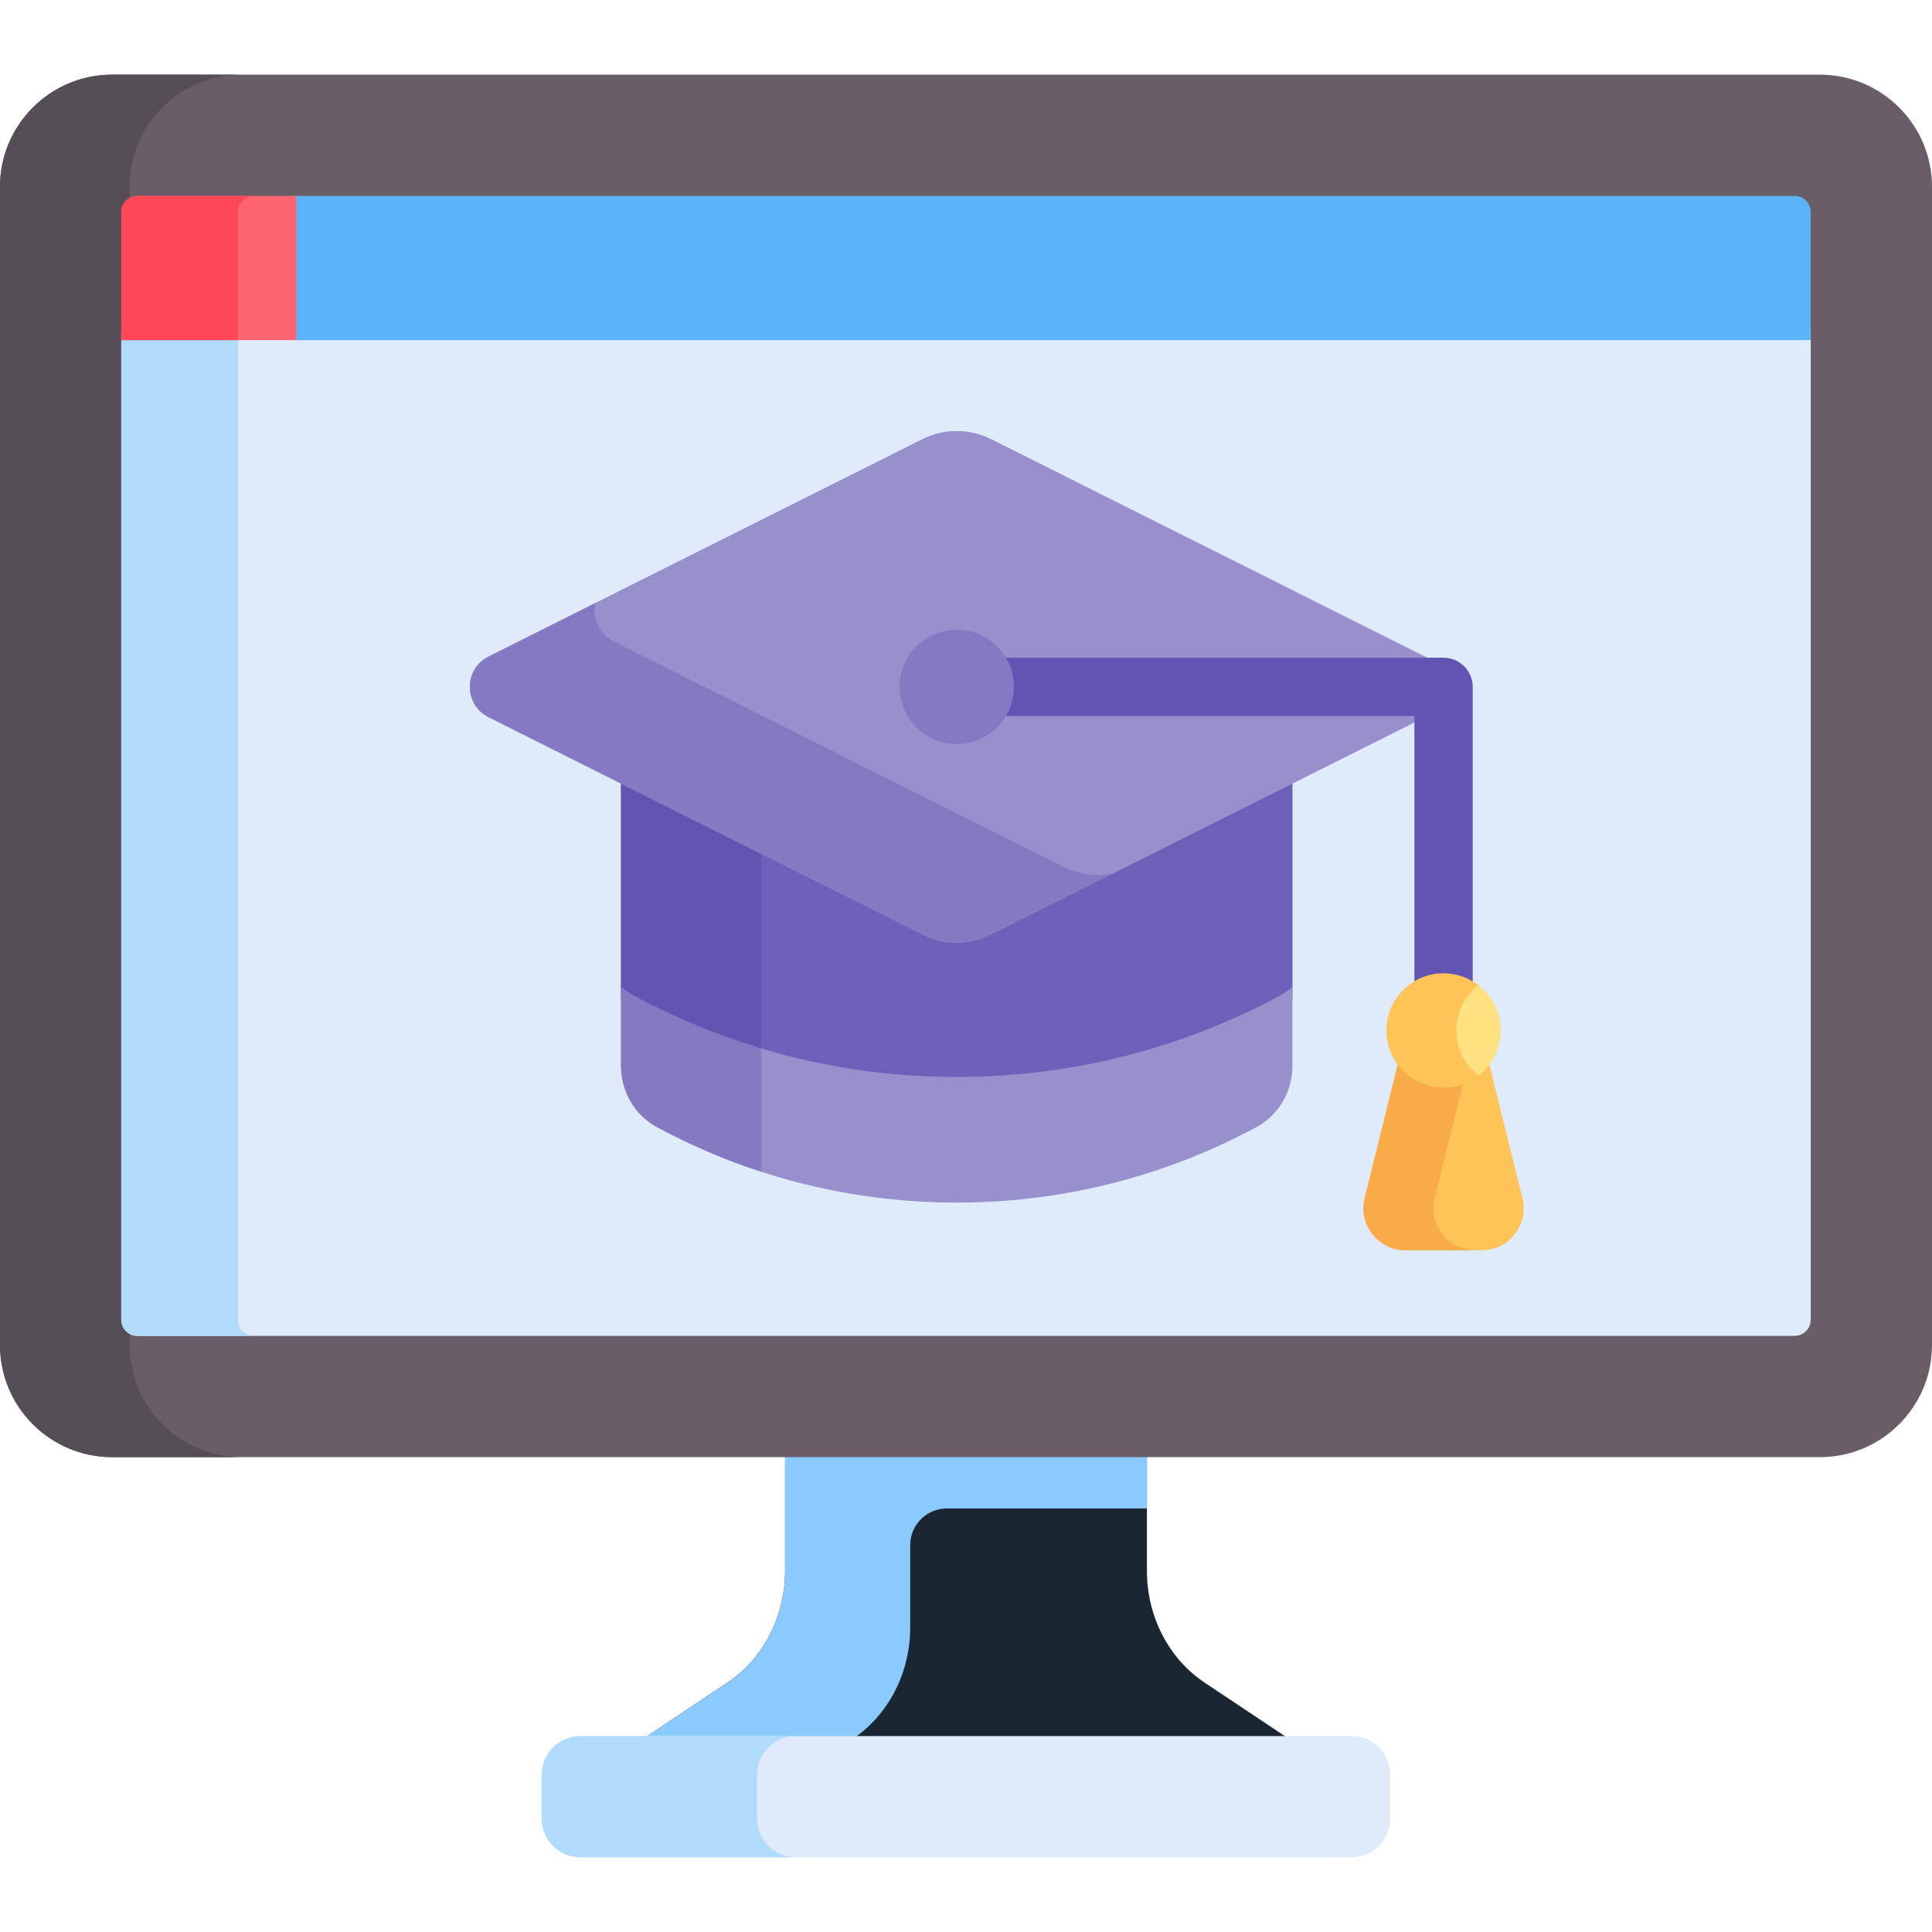 <svg width="48" height="48" viewBox="0 0 48 48" fill="none" xmlns="http://www.w3.org/2000/svg">
<path d="M19.505 36.074V39.029C19.505 40.159 18.963 41.209 18.074 41.802L15.926 43.235H32.074L29.926 41.802C29.036 41.209 28.495 40.159 28.495 39.029V36.074C25.539 36.074 22.461 36.074 19.505 36.074Z" fill="#1B2633"/>
<path d="M19.505 36.074V39.029C19.505 40.159 18.963 41.209 18.074 41.802L15.926 43.235H21.138L21.183 43.205C22.073 42.611 22.614 41.562 22.614 40.432V38.386C22.614 37.884 23.021 37.477 23.523 37.477H28.495V36.074H19.505Z" fill="#8BCAFF"/>
<path d="M33.578 43.132H14.422C13.889 43.132 13.457 43.564 13.457 44.098V45.179C13.457 45.712 13.889 46.145 14.422 46.145H33.578C34.111 46.145 34.543 45.712 34.543 45.179V44.098C34.543 43.564 34.111 43.132 33.578 43.132Z" fill="#DFEBFA"/>
<path d="M18.809 45.179V44.098C18.809 43.564 19.241 43.132 19.775 43.132H14.422C13.889 43.132 13.457 43.564 13.457 44.098V45.179C13.457 45.712 13.889 46.145 14.422 46.145H19.775C19.241 46.145 18.809 45.712 18.809 45.179Z" fill="#B1DBFC"/>
<path d="M45.217 1.855H2.783C1.249 1.855 0 3.104 0 4.639V33.419C0 34.953 1.249 36.202 2.783 36.202H45.217C46.751 36.202 48 34.953 48 33.419V4.639C48 3.104 46.751 1.855 45.217 1.855Z" fill="#695D67"/>
<path d="M3.22 33.419V4.639C3.22 3.104 4.468 1.855 6.003 1.855H2.783C1.249 1.855 0 3.104 0 4.639V33.419C0 34.953 1.249 36.202 2.783 36.202H6.003C4.468 36.202 3.22 34.954 3.22 33.419Z" fill="#554E56"/>
<path d="M3.013 8.257V8.45V32.788C3.013 33.01 3.192 33.189 3.413 33.189H44.587C44.808 33.189 44.987 33.01 44.987 32.788C44.987 32.14 44.987 15.328 44.987 8.257H3.013Z" fill="#DFEBFA"/>
<path d="M5.911 32.788V8.45V8.257H3.013V8.45V32.788C3.013 33.01 3.192 33.189 3.413 33.189H6.311C6.09 33.189 5.911 33.01 5.911 32.788Z" fill="#B1DBFC"/>
<path d="M44.587 4.868H7.266V8.45H44.987C44.987 6.774 44.987 5.606 44.987 5.269C44.987 5.047 44.808 4.868 44.587 4.868Z" fill="#5CB3F8"/>
<path d="M7.362 4.868H3.413C3.192 4.868 3.013 5.047 3.013 5.269V8.45H7.362V4.868Z" fill="#FF656F"/>
<path d="M6.311 4.868H3.413C3.192 4.868 3.013 5.047 3.013 5.269V8.45H5.91V5.269C5.91 5.048 6.09 4.868 6.311 4.868Z" fill="#FF4756"/>
<path d="M24.621 22.831C24.085 23.099 23.454 23.099 22.919 22.831L15.429 19.078V24.807C15.524 24.888 15.625 24.963 15.737 25.023C18.128 26.313 20.863 27.047 23.77 27.047C26.677 27.047 29.411 26.313 31.802 25.023C31.915 24.963 32.016 24.888 32.111 24.807V19.078L24.621 22.831Z" fill="#6E60B8"/>
<path d="M18.912 20.824L15.429 19.078V24.807C15.524 24.888 15.625 24.963 15.737 25.023C16.739 25.564 17.802 26.005 18.912 26.337V20.824Z" fill="#6353B2"/>
<path d="M31.802 24.734C29.411 26.023 26.677 26.757 23.77 26.757C20.862 26.757 18.128 26.023 15.737 24.734C15.625 24.673 15.524 24.598 15.429 24.518V26.48C15.429 27.111 15.766 27.702 16.322 28.002C18.539 29.198 21.074 29.878 23.77 29.878C26.465 29.878 29 29.198 31.217 28.002C31.773 27.702 32.11 27.111 32.11 26.48V24.518C32.015 24.598 31.914 24.673 31.802 24.734Z" fill="#9790CC"/>
<path d="M18.912 26.047C17.802 25.715 16.739 25.274 15.737 24.734C15.625 24.673 15.524 24.598 15.429 24.518V26.48C15.429 27.111 15.766 27.702 16.322 28.002C17.144 28.446 18.011 28.818 18.912 29.111V26.047H18.912Z" fill="#8479C2"/>
<path d="M35.401 16.314L24.62 10.912C24.085 10.644 23.454 10.644 22.919 10.912L12.138 16.314C11.52 16.623 11.52 17.506 12.138 17.816L22.919 23.217C23.454 23.486 24.085 23.486 24.62 23.217L35.401 17.816C36.019 17.506 36.019 16.623 35.401 16.314Z" fill="#9790CC"/>
<path d="M35.401 16.314L24.62 10.912C24.085 10.644 23.454 10.644 22.919 10.912L12.138 16.314C11.52 16.623 11.52 17.506 12.138 17.816L22.919 23.217C23.454 23.486 24.085 23.486 24.62 23.217L35.401 17.816C36.019 17.506 36.019 16.623 35.401 16.314Z" fill="#9790CC"/>
<path d="M26.422 21.535L15.254 15.939C14.872 15.748 14.72 15.345 14.793 14.983L12.138 16.314C11.52 16.624 11.52 17.506 12.138 17.816L22.919 23.218C23.454 23.486 24.085 23.486 24.62 23.218L27.614 21.718C27.212 21.782 26.795 21.721 26.422 21.535Z" fill="#8479C2"/>
<path d="M35.865 25.581C35.465 25.581 35.141 25.257 35.141 24.857V17.79H24.707C24.307 17.79 23.982 17.465 23.982 17.065C23.982 16.665 24.307 16.341 24.707 16.341H35.865C36.265 16.341 36.589 16.665 36.589 17.065V24.857C36.589 25.257 36.265 25.581 35.865 25.581Z" fill="#6353B2"/>
<path d="M37.821 29.755L36.965 26.295C36.705 26.617 36.311 26.828 35.865 26.828C35.418 26.828 35.025 26.617 34.765 26.295L33.908 29.755C33.735 30.416 34.234 31.062 34.917 31.062H36.812C37.496 31.062 37.995 30.416 37.821 29.755Z" fill="#FEC458"/>
<path d="M35.647 29.755L36.398 26.719C36.234 26.788 36.055 26.827 35.865 26.827C35.418 26.827 35.025 26.617 34.765 26.295L33.908 29.755C33.735 30.416 34.234 31.062 34.917 31.062H36.656C35.972 31.062 35.474 30.416 35.647 29.755Z" fill="#F9AB49"/>
<path d="M23.77 18.485C24.554 18.485 25.19 17.849 25.19 17.065C25.19 16.28 24.554 15.645 23.77 15.645C22.985 15.645 22.35 16.28 22.35 17.065C22.35 17.849 22.985 18.485 23.77 18.485Z" fill="#8479C2"/>
<path d="M37.285 25.601C37.285 26.057 37.069 26.463 36.735 26.723C36.495 26.909 35.277 25.601 35.277 25.601C35.277 25.601 36.495 24.291 36.735 24.478C37.07 24.738 37.285 25.144 37.285 25.601Z" fill="#FFE181"/>
<path d="M36.183 25.601C36.183 25.144 36.399 24.739 36.734 24.479C36.493 24.293 36.193 24.181 35.865 24.181C35.08 24.181 34.445 24.816 34.445 25.601C34.445 26.385 35.08 27.021 35.865 27.021C36.193 27.021 36.493 26.909 36.734 26.722C36.399 26.462 36.183 26.057 36.183 25.601Z" fill="#FEC458"/>
</svg>
